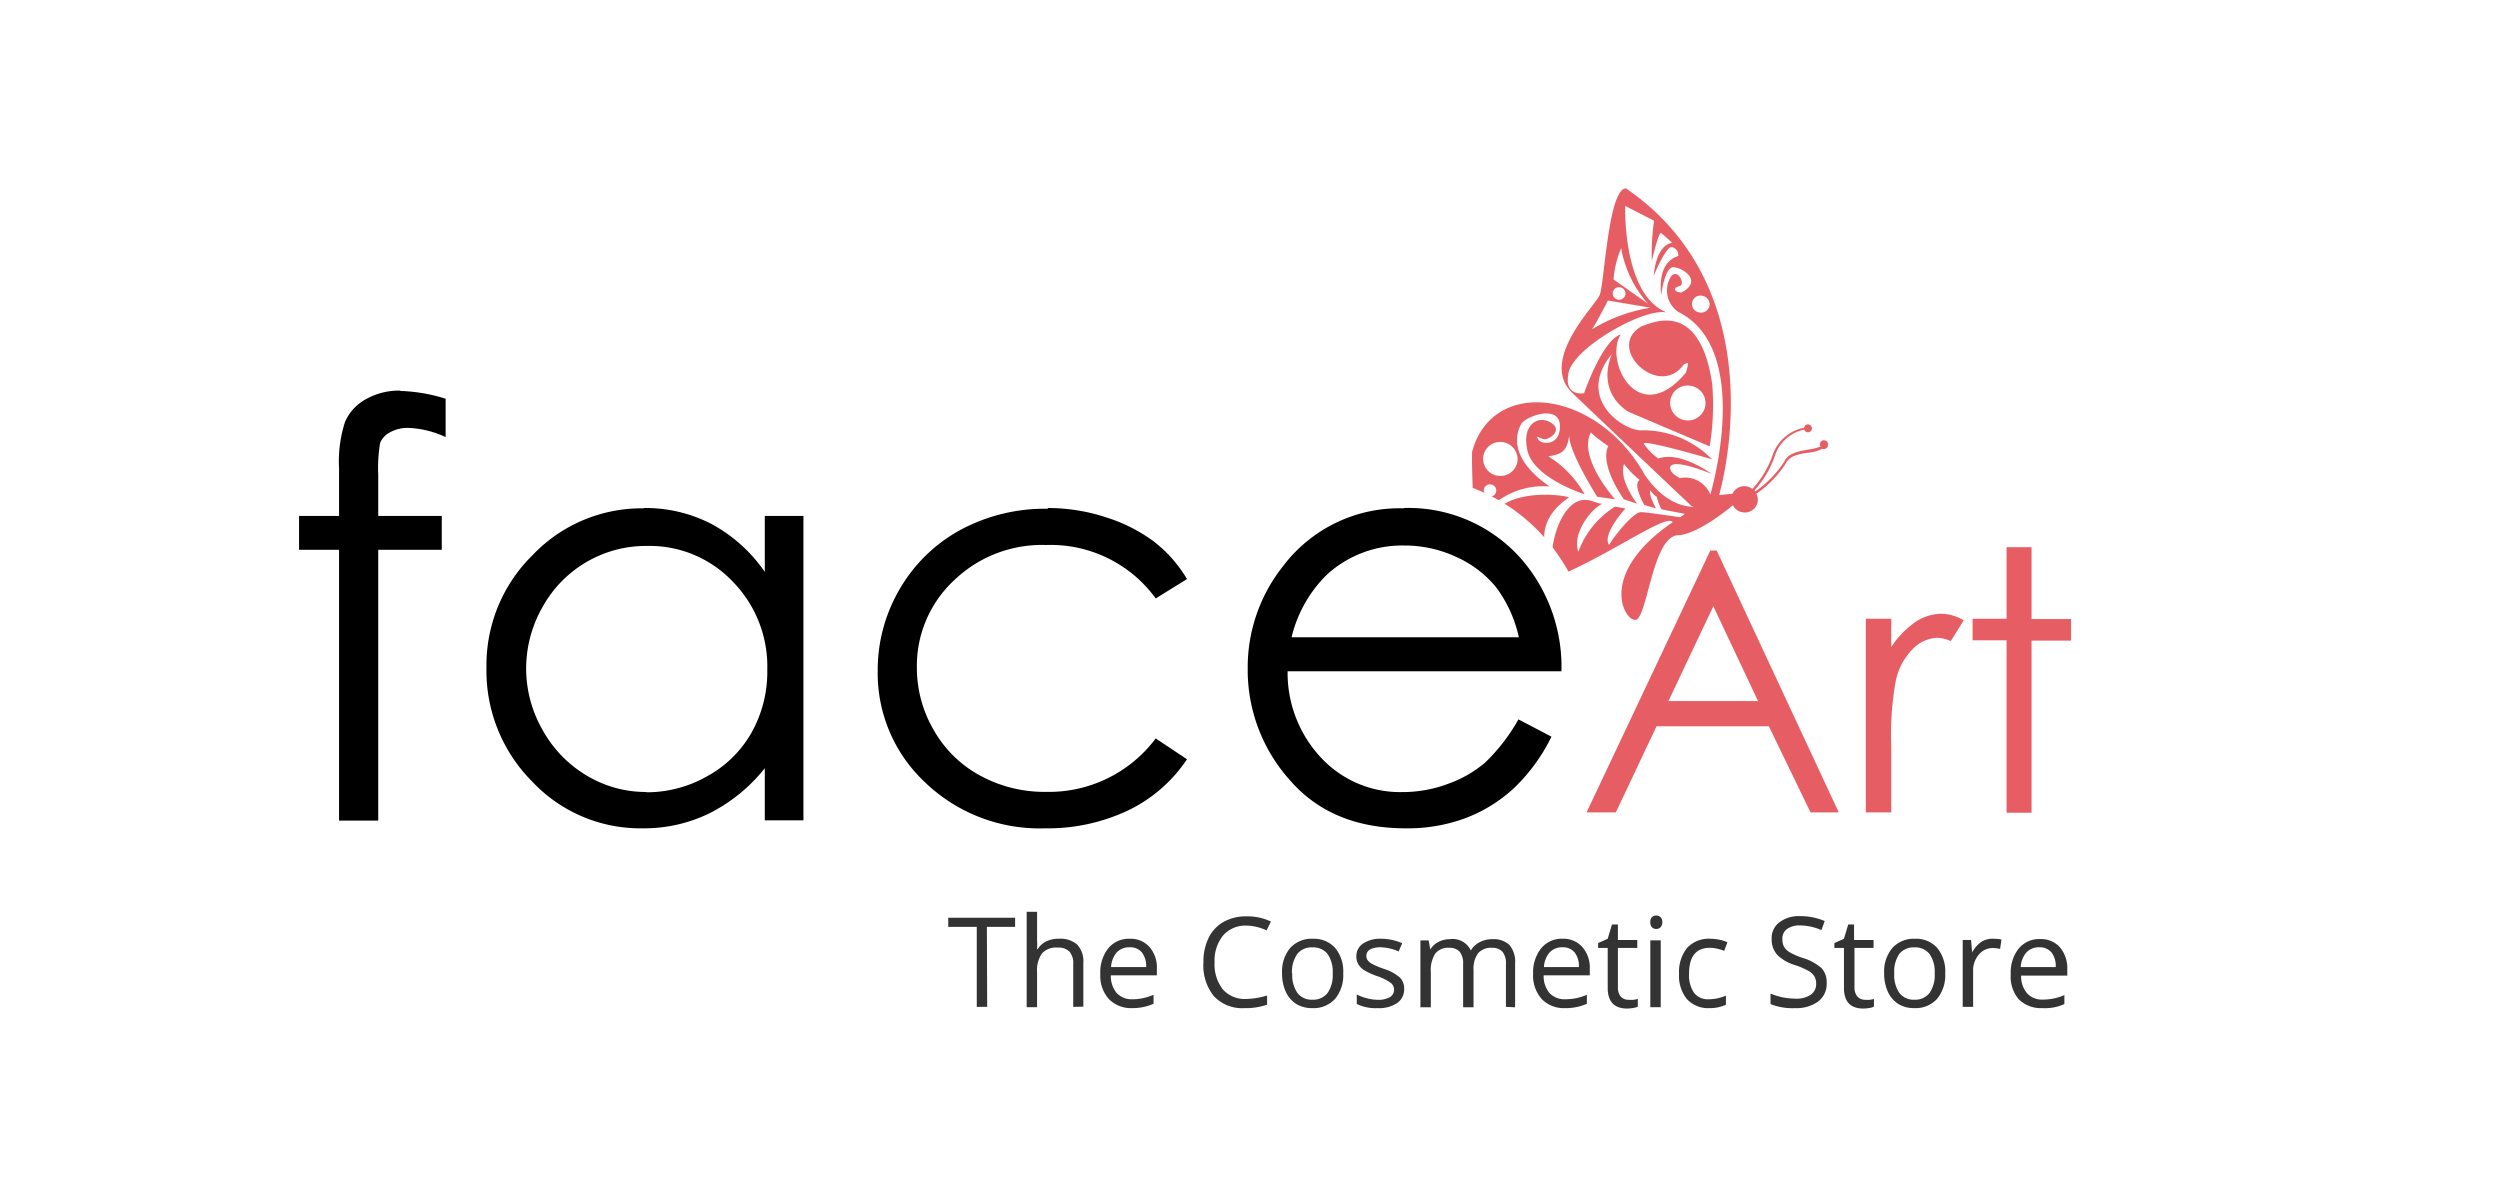 <svg id="faceart" xmlns="http://www.w3.org/2000/svg" viewBox="0 0 240 113"><defs><style>.cls-1{fill:#fff;}.cls-2{fill:#e65e63;}.cls-3{fill:#333;}</style></defs><rect class="cls-1" width="240" height="113"/><g id="Art_" data-name="Art
"><path class="cls-2" d="M-196.23,122.32l11.72,25.14h-2.71l-4-8.27H-202l-3.91,8.27h-2.81l11.88-25.14Zm-.32,5.35-4.31,9.1h8.6Z" transform="translate(361.03 -69.47)"/><path class="cls-2" d="M-181.91,128.87h2.44v2.72a8.59,8.59,0,0,1,2.31-2.4,4.55,4.55,0,0,1,2.53-.8,4.41,4.41,0,0,1,2.12.63l-1.25,2a3.23,3.23,0,0,0-1.27-.32,3.43,3.43,0,0,0-2.3,1,6.13,6.13,0,0,0-1.69,3.05,28.86,28.86,0,0,0-.45,6.42v6.29h-2.44Z" transform="translate(361.03 -69.47)"/><path class="cls-2" d="M-168.4,122h2.4v6.9h3.79v2.07H-166v16.52h-2.4V130.94h-3.26v-2.07h3.26Z" transform="translate(361.03 -69.47)"/></g><g id="Forma_1" data-name="Forma 1"><path class="cls-2" d="M-185.88,111.74a.38.38,0,0,0-.43.31.35.35,0,0,0,.06.28,4.58,4.58,0,0,1-1.13.29c-.93.16-2,.35-2.34,1.14a10.4,10.4,0,0,1-2.79,2.88l-.07-.06h0l0-.06h0a9.52,9.52,0,0,0,2-3.47,3.79,3.79,0,0,1,2.76-2.34.37.37,0,0,0,.29.25.38.38,0,0,0,.44-.31.38.38,0,0,0-.31-.43.37.37,0,0,0-.44.31h0A4,4,0,0,0-190.8,113a9.39,9.39,0,0,1-2,3.41,1.36,1.36,0,0,0-.56-.25,1.25,1.25,0,0,0-1.35.71L-196,117s5.82-19.38-8.95-29.45c-1.7.11-2.06,9.19-2.51,10.24s-5.84,6.3-2.64,9.39c3,2.87,10.33,9.81,11.4,10.82.09.08.4.14.13.12s-2.49,0-4.58-3.09c-4.52-8.11-14.6-9.46-16.56-2.18-.08,3.65.57,6.84-.91,8.23s-2.06,3.27-.38,4.15c5.48,4.77,19.66-7.12,20.55-5.63-7.13,4.87-4.75,9.38-3.6,9.38s1.61-7.79,4-8.12c2,0,5.38-2.89,5.38-2.89h0a1.25,1.25,0,0,0,.92.68,1.26,1.26,0,0,0,1.46-1,1.45,1.45,0,0,0,0-.36.82.82,0,0,0-.06-.25,1.76,1.76,0,0,0-.09-.2h0l.06,0v0a10.25,10.25,0,0,0,2.81-2.92c.33-.71,1.33-.89,2.22-1a3.94,3.94,0,0,0,1.24-.35l.11,0a.38.38,0,0,0,.44-.3A.39.39,0,0,0-185.88,111.74Zm-32.75,1.52a1.64,1.64,0,0,1,1.9-1.34,1.66,1.66,0,0,1,1.37,1.88,1.66,1.66,0,0,1-1.91,1.34A1.65,1.65,0,0,1-218.63,113.26Zm1.23,3.4a.59.59,0,0,1-.69.48.6.6,0,0,1-.49-.68.59.59,0,0,1,.69-.48A.58.58,0,0,1-217.4,116.66Zm-1.84,7.4a.8.8,0,0,1-.66-.91.79.79,0,0,1,.92-.64.78.78,0,0,1,.65.91A.79.79,0,0,1-219.24,124.06Zm2.18,1.16a.78.78,0,0,1-.66-.91.79.79,0,0,1,.91-.64.79.79,0,0,1,.66.91A.79.79,0,0,1-217.06,125.22Zm2.56-.37a.79.79,0,0,1-.66-.9.81.81,0,0,1,.92-.65.8.8,0,0,1,.66.91A.78.78,0,0,1-214.5,124.85Zm14.77-5.72s-3.34-.51-3.76-.49c-.58-.07-2.25,1.81-3.07,3.14-.71-1,1.57-3.5,1.57-3.5l-1-.17a8.56,8.56,0,0,0-3.52,4.33c-.6-1.66,1.07-4,2.3-4.61-.4,0-.94-.3-1.35-.34-2.15-.38-3.53,3.18-3.51,5.74-1-1.29-1.36-4,1.66-6-.47-.27-6.37-1-7.61,2.23-1,2.53,1.94,2.38,2.06,1.81s-.05-1.15-.56-1-.46-.44.17-.86,2.51,2.06.21,3c-.8.25-5-.58-2.2-3.87a7.46,7.46,0,0,1,6.07-2.37c-4.13-2.85-3.12-5.29-2.72-6s3.62-1.92,3.71.12-1.81,1.89-2.09,1.35.2,0,.63,0,1.8-.83.6-1.59-2.74.15-2.3,2.45c.38,2.81,5.53,4.42,5.53,4.42a10,10,0,0,0-3.48-3.64c1.22-.21,1.78-.39,2-2,0,1.64,2.69,5.88,2.69,5.88l1.71.24s-3.58-4-2.32-6.41a12.49,12.49,0,0,0,1.68,1.3c-.9,1.8,1.49,5.11,1.49,5.11l1.27.43s-1.81-2.37-1.25-3.81a9.1,9.1,0,0,0,1.5,1.53c-.71.38.44,2.4.44,2.4l1.13.33s-.77-1.38-.53-1.73c.44.63.47.46.61.63a4.39,4.39,0,0,0,.45,1.19l2.24.43Zm2.13-21.26a.83.83,0,0,1,.68.94.82.82,0,0,1-1,.65.81.81,0,0,1-.67-.93A.81.81,0,0,1-197.6,97.87Zm-7.8-4.58a10.85,10.85,0,0,0,2.58,5.34l-3.31-2.33A9.66,9.66,0,0,1-205.4,93.29Zm-.1,3.76a.61.61,0,0,1,.51.69.62.62,0,0,1-.71.5.61.61,0,0,1-.5-.7A.6.6,0,0,1-205.5,97.05Zm-1.17,1.27,4.09.69a15.6,15.6,0,0,0-5.6,2.06C-207.64,100.21-206.67,98.32-206.67,98.32Zm6.86,17.06c-.19-.24-.79-.35-.9-1,.14-1.05,4,.59,4,.59s-3-2.24-5.13-1.48a5.63,5.63,0,0,1-1.37-1.4c-.32-.54,6.53,1.47,6.53,1.47a9.27,9.27,0,0,0-6.75-2.78c-1.66.1-6.41-3-2.87-7.32-1.52,3.91,1.64,5.56,1.64,5.56l7.76,3.3a24.64,24.64,0,0,0,.24-6c-1.21-8.15-5.73-5.85-6.73-5.55-3.64,2,1.61,7.07,4,3.69.45-.19.54-.37.21.78-4.59,5.49-7.89-1.14-6.25-3.67-1.79.56-3.53,5.65-3.53,5.65s-2,.38-1.48-2,7.23-6.24,9.43-5.75c-4.29-1.68-4-10.23-4-10.23l2.77,1.42a22.76,22.76,0,0,0-.22,3.83c0,.12.65-2.85.91-2.64s1.33,1.14,1,.93c-1.59.34-1.72,3.16-1.72,3.16s1.23-3,1.78-2.74a.78.78,0,0,1,.57.85c-2.15.67-1.62,3.64-1.64,3.76s.31-2.62,1.12-2.68,3,1.28.83,2.42c-.66,0-.9-.45-.2-.61s-.32-2-.92-.72a2.5,2.5,0,0,0,.81,3.19c7.26,3.62,3.08,17.54,3.08,17.54A2.59,2.59,0,0,0-199.81,115.38Zm-.86-7.51a1.67,1.67,0,0,1,1.95-1.36,1.68,1.68,0,0,1,1.4,1.92,1.69,1.69,0,0,1-2,1.37A1.68,1.68,0,0,1-200.67,107.87Z" transform="translate(361.03 -69.47)"/></g><g id="face_Image" data-name="face Image"><path d="M-330,149.71v-26h-3.84v-6.25H-330v-3.06a13.6,13.6,0,0,1,.7-5.08,6.11,6.11,0,0,1,2.57-2.86,8,8,0,0,1,4.11-1,17.15,17.15,0,0,1,4.8.82l1.08.31v7.08l-2.09-.9a8.08,8.08,0,0,0-3-.76,2,2,0,0,0-1,.22,1,1,0,0,0-.28.23,18.77,18.77,0,0,0-.1,2.59v2.44h6.1v6.25h-6.1l0,26Z" transform="translate(361.03 -69.47)"/><path class="cls-1" d="M-322.63,107a15.92,15.92,0,0,1,4.38.75v3.68a9.3,9.3,0,0,0-3.55-.88,3.48,3.48,0,0,0-1.82.44,2,2,0,0,0-.92,1,14.8,14.8,0,0,0-.18,3.08V119h6.1v3.25h-6.1l0,26h-3.76v-26h-3.84V119h3.84v-4.56a12.3,12.3,0,0,1,.58-4.49,4.58,4.58,0,0,1,2-2.16,6.48,6.48,0,0,1,3.34-.82m0-3a9.45,9.45,0,0,0-4.87,1.24,7.52,7.52,0,0,0-3.19,3.56,14.66,14.66,0,0,0-.82,5.67V116h-3.84v9.25h3.84v26h9.76v-3l0-23h6.1V116h-6.09v-.94c0-.69,0-1.19,0-1.54a6.83,6.83,0,0,1,2.26.64l4.19,1.8V105.47l-2.15-.63a18.64,18.64,0,0,0-5.23-.88Z" transform="translate(361.03 -69.47)"/><path d="M-299.35,150.46a15.74,15.74,0,0,1-11.66-5,16.57,16.57,0,0,1-4.82-12A16.37,16.37,0,0,1-311,121.67a16,16,0,0,1,11.73-4.93,15.31,15.31,0,0,1,7.21,1.71,14.89,14.89,0,0,1,2.92,2v-3h6.71v32.22h-6.71v-2.89a15.91,15.91,0,0,1-3.14,2A16,16,0,0,1-299.35,150.46Zm.42-27.09a9.78,9.78,0,0,0-5,1.34,9.72,9.72,0,0,0-3.67,3.77,10.45,10.45,0,0,0-1.38,5.16,10.34,10.34,0,0,0,1.39,5.17,10,10,0,0,0,3.71,3.83,9.57,9.57,0,0,0,5,1.36,10.28,10.28,0,0,0,5.12-1.36,9.31,9.31,0,0,0,3.67-3.64,10.51,10.51,0,0,0,1.3-5.25,10.1,10.1,0,0,0-2.91-7.43A9.53,9.53,0,0,0-298.93,123.37Z" transform="translate(361.03 -69.47)"/><path class="cls-1" d="M-299.24,118.24a13.77,13.77,0,0,1,6.51,1.53,14.71,14.71,0,0,1,5.12,4.6V119h3.71v29.22h-3.71v-5a16,16,0,0,1-5.3,4.32,14.32,14.32,0,0,1-6.44,1.45,14.26,14.26,0,0,1-10.59-4.49,15.08,15.08,0,0,1-4.39-10.95,14.82,14.82,0,0,1,4.43-10.79,14.45,14.45,0,0,1,10.66-4.49m.28,27.26a11.71,11.71,0,0,0,5.85-1.56,10.82,10.82,0,0,0,4.25-4.21,11.93,11.93,0,0,0,1.49-6,11.64,11.64,0,0,0-3.34-8.48,11,11,0,0,0-8.22-3.4,11.3,11.3,0,0,0-5.79,1.54,11.36,11.36,0,0,0-4.23,4.33,11.93,11.93,0,0,0-1.57,5.9,11.89,11.89,0,0,0,1.58,5.9,11.6,11.6,0,0,0,4.26,4.39A11,11,0,0,0-299,145.5m-.28-30.26A17.39,17.39,0,0,0-312,120.62a17.76,17.76,0,0,0-5.3,12.9,18,18,0,0,0,5.24,13,17.21,17.21,0,0,0,12.74,5.4,17.46,17.46,0,0,0,7.76-1.75c.33-.17.66-.34,1-.53v1.53h9.71V116h-9.71v1.53c-.24-.14-.48-.28-.72-.4a16.76,16.76,0,0,0-7.91-1.88Zm.28,27.26a8.12,8.12,0,0,1-4.2-1.15,8.57,8.57,0,0,1-3.16-3.27,8.85,8.85,0,0,1-1.2-4.44,8.82,8.82,0,0,1,1.19-4.43,8.35,8.35,0,0,1,3.11-3.21,8.36,8.36,0,0,1,4.29-1.13,8.12,8.12,0,0,1,6.08,2.5,8.68,8.68,0,0,1,2.48,6.38,9.06,9.06,0,0,1-1.1,4.52,7.89,7.89,0,0,1-3.11,3.06A8.69,8.69,0,0,1-299,142.5Z" transform="translate(361.03 -69.47)"/><path d="M-260.75,150.46a17.42,17.42,0,0,1-12.54-4.82,15.85,15.85,0,0,1-5-11.79A16.82,16.82,0,0,1-276,125.2a16.49,16.49,0,0,1,6.44-6.23,18.63,18.63,0,0,1,9.07-2.23,19.62,19.62,0,0,1,6.07,1,17.33,17.33,0,0,1,5,2.54,14,14,0,0,1,3.58,4.05l.76,1.27-5.4,3.35-.82-1.09a11,11,0,0,0-9.35-4.53,10.64,10.64,0,0,0-7.82,3,9.66,9.66,0,0,0-3.07,7.26,10.24,10.24,0,0,0,1.42,5.26,9.8,9.8,0,0,0,3.88,3.81,11.49,11.49,0,0,0,5.62,1.37,11.31,11.31,0,0,0,9.34-4.56l.85-1.08,5.39,3.55-.84,1.25a15.47,15.47,0,0,1-6.21,5.41A19.47,19.47,0,0,1-260.75,150.46Z" transform="translate(361.03 -69.47)"/><path class="cls-1" d="M-260.46,118.24a17.88,17.88,0,0,1,5.6.89,15.48,15.48,0,0,1,4.58,2.31,12.76,12.76,0,0,1,3.2,3.62l-3,1.86a12.47,12.47,0,0,0-10.54-5.13,12.17,12.17,0,0,0-8.86,3.43,11.21,11.21,0,0,0-3.53,8.34,11.87,11.87,0,0,0,1.62,6,11.29,11.29,0,0,0,4.46,4.37,12.89,12.89,0,0,0,6.34,1.56,12.81,12.81,0,0,0,10.51-5.13l3,2a14.18,14.18,0,0,1-5.63,4.9,18.12,18.12,0,0,1-8,1.73,15.88,15.88,0,0,1-11.5-4.4,14.34,14.34,0,0,1-4.56-10.71,15.37,15.37,0,0,1,2.13-7.89,15.05,15.05,0,0,1,5.87-5.68,17.12,17.12,0,0,1,8.35-2m0-3a20.14,20.14,0,0,0-9.79,2.41,18.06,18.06,0,0,0-7,6.8,18.32,18.32,0,0,0-2.54,9.4,17.27,17.27,0,0,0,5.48,12.87A18.86,18.86,0,0,0-260.75,152a21,21,0,0,0,9.36-2,17,17,0,0,0,6.8-5.93l1.67-2.51-2.52-1.65-3-2-2.29-1.5-1.7,2.14a9.9,9.9,0,0,1-8.17,4,10,10,0,0,1-4.9-1.18,8.38,8.38,0,0,1-3.3-3.25,8.81,8.81,0,0,1-1.22-4.51,8.26,8.26,0,0,1,2.62-6.19,9.22,9.22,0,0,1,6.77-2.58,9.56,9.56,0,0,1,8.15,3.93l1.65,2.19,2.33-1.45,3-1.85,2.5-1.55-1.51-2.54a15.42,15.42,0,0,0-4-4.47,18.62,18.62,0,0,0-5.45-2.77,20.82,20.82,0,0,0-6.54-1Z" transform="translate(361.03 -69.47)"/><path d="M-226.07,150.46c-5.2,0-9.35-1.75-12.32-5.2a17.33,17.33,0,0,1-4.39-11.58A17.13,17.13,0,0,1-239,122.85a15.45,15.45,0,0,1,12.76-6.11A15.91,15.91,0,0,1-213.17,123a17.31,17.31,0,0,1,3.54,10.9l0,1.52H-235.8a9.82,9.82,0,0,0,2.72,5.8,8.84,8.84,0,0,0,6.69,2.8,11.11,11.11,0,0,0,3.82-.68,9.91,9.91,0,0,0,3.13-1.79,16.34,16.34,0,0,0,2.89-3.78l.73-1.22,5.74,3-.68,1.32a18.75,18.75,0,0,1-3.92,5.37,15.75,15.75,0,0,1-5.07,3.15A17.57,17.57,0,0,1-226.07,150.46Zm8.77-21.31a9.17,9.17,0,0,0-1.32-2.37,9,9,0,0,0-3.27-2.48,10.18,10.18,0,0,0-4.34-1,9.18,9.18,0,0,0-6.4,2.39,9.45,9.45,0,0,0-2.3,3.42Z" transform="translate(361.03 -69.47)"/><path class="cls-1" d="M-226.29,118.24a14.42,14.42,0,0,1,11.94,5.67,15.82,15.82,0,0,1,3.22,10h-26.29a11.9,11.9,0,0,0,3.26,8.35,10.35,10.35,0,0,0,7.77,3.25,12.46,12.46,0,0,0,4.34-.78,11.39,11.39,0,0,0,3.59-2.05,17.85,17.85,0,0,0,3.2-4.15l3.17,1.66a17.29,17.29,0,0,1-3.6,4.94,14.26,14.26,0,0,1-4.6,2.86,15.89,15.89,0,0,1-5.78,1q-7.16,0-11.18-4.68a15.82,15.82,0,0,1-4-10.6,15.61,15.61,0,0,1,3.41-9.91,14,14,0,0,1,11.58-5.53M-237,130.65h21.78a12.41,12.41,0,0,0-2.19-4.81,10.43,10.43,0,0,0-3.81-2.9,11.7,11.7,0,0,0-5-1.1,10.71,10.71,0,0,0-7.4,2.77,12.49,12.49,0,0,0-3.41,6m10.75-15.41a16.87,16.87,0,0,0-13.94,6.69,18.58,18.58,0,0,0-4.05,11.75,18.81,18.81,0,0,0,4.75,12.55c3.27,3.81,7.8,5.73,13.46,5.73a19.12,19.12,0,0,0,6.85-1.17,17.42,17.42,0,0,0,5.56-3.46,20.33,20.33,0,0,0,4.24-5.78l1.34-2.64-2.62-1.38-1.19-.63h3.79l0-3A18.81,18.81,0,0,0-212,122a17.34,17.34,0,0,0-14.29-6.8Zm-6.08,12.41a5.7,5.7,0,0,1,.74-.8,7.75,7.75,0,0,1,5.4-2,8.65,8.65,0,0,1,3.71.82,7.48,7.48,0,0,1,2.67,2Zm-1.58,9.25h16.16l0,.07a14.37,14.37,0,0,1-2.6,3.43,8.68,8.68,0,0,1-2.65,1.51,9.44,9.44,0,0,1-3.31.59,7.46,7.46,0,0,1-5.62-2.34,8.2,8.2,0,0,1-1.94-3.26Z" transform="translate(361.03 -69.47)"/></g><g id="The_Cosmetic_Store" data-name="The Cosmetic Store"><path class="cls-1" d="M-266.26,166.13h-1v-7.68H-270v-.88h6.42v.88h-2.71Z" transform="translate(361.03 -69.47)"/><path class="cls-1" d="M-258,166.13V162a1.66,1.66,0,0,0-.36-1.17,1.45,1.45,0,0,0-1.12-.39A1.82,1.82,0,0,0-261,161a2.81,2.81,0,0,0-.47,1.81v3.35h-1V157h1v2.76a6.3,6.3,0,0,1,0,.82h.06a2,2,0,0,1,.81-.73,2.65,2.65,0,0,1,1.21-.26,2.44,2.44,0,0,1,1.77.56,2.35,2.35,0,0,1,.59,1.77v4.19Z" transform="translate(361.03 -69.47)"/><path class="cls-1" d="M-252.33,166.25a3,3,0,0,1-2.25-.87,3.35,3.35,0,0,1-.82-2.41,3.71,3.71,0,0,1,.76-2.46,2.55,2.55,0,0,1,2.06-.92,2.43,2.43,0,0,1,1.91.8,3,3,0,0,1,.7,2.09v.62h-4.42a2.54,2.54,0,0,0,.57,1.71,2,2,0,0,0,1.53.59,5.17,5.17,0,0,0,2-.43v.86a4.85,4.85,0,0,1-1,.32A5.13,5.13,0,0,1-252.33,166.25Zm-.26-5.84a1.62,1.62,0,0,0-1.24.5,2.41,2.41,0,0,0-.54,1.4H-251a2.14,2.14,0,0,0-.41-1.41A1.45,1.45,0,0,0-252.59,160.41Z" transform="translate(361.03 -69.47)"/><path class="cls-1" d="M-241.38,158.33a2.83,2.83,0,0,0-2.23.94,3.84,3.84,0,0,0-.82,2.58,3.9,3.9,0,0,0,.79,2.6,2.82,2.82,0,0,0,2.25.92,7.43,7.43,0,0,0,2-.33v.88a6.31,6.31,0,0,1-2.19.33,3.7,3.7,0,0,1-2.92-1.15,4.69,4.69,0,0,1-1-3.26,5.15,5.15,0,0,1,.49-2.32,3.56,3.56,0,0,1,1.43-1.54,4.35,4.35,0,0,1,2.2-.54,5.29,5.29,0,0,1,2.36.5l-.42.85A4.63,4.63,0,0,0-241.38,158.33Z" transform="translate(361.03 -69.47)"/><path class="cls-1" d="M-232.08,162.92a3.54,3.54,0,0,1-.79,2.45,2.79,2.79,0,0,1-2.19.88,2.91,2.91,0,0,1-1.53-.4,2.71,2.71,0,0,1-1-1.16,4.11,4.11,0,0,1-.36-1.77,3.55,3.55,0,0,1,.78-2.45,2.8,2.8,0,0,1,2.18-.88,2.73,2.73,0,0,1,2.15.9A3.54,3.54,0,0,1-232.08,162.92Zm-4.89,0a3,3,0,0,0,.49,1.87,1.71,1.71,0,0,0,1.45.65,1.73,1.73,0,0,0,1.45-.65,3,3,0,0,0,.49-1.87,3,3,0,0,0-.49-1.86,1.73,1.73,0,0,0-1.46-.64,1.73,1.73,0,0,0-1.45.63A3,3,0,0,0-237,162.92Z" transform="translate(361.03 -69.47)"/><path class="cls-1" d="M-226.23,164.38a1.61,1.61,0,0,1-.67,1.38,3.11,3.11,0,0,1-1.88.49,4.08,4.08,0,0,1-2-.4v-.91a4.58,4.58,0,0,0,1,.37,4.1,4.1,0,0,0,1,.14,2.21,2.21,0,0,0,1.17-.25.81.81,0,0,0,.41-.74.8.8,0,0,0-.33-.64,4.73,4.73,0,0,0-1.26-.63,7.1,7.1,0,0,1-1.28-.58,1.78,1.78,0,0,1-.56-.57,1.49,1.49,0,0,1-.19-.75,1.45,1.45,0,0,1,.64-1.24,3,3,0,0,1,1.76-.46,5,5,0,0,1,2,.43l-.34.79a4.6,4.6,0,0,0-1.75-.4,2.09,2.09,0,0,0-1,.21.69.69,0,0,0-.35.6.72.72,0,0,0,.13.44,1.33,1.33,0,0,0,.43.35,8.3,8.3,0,0,0,1.12.47,4.34,4.34,0,0,1,1.55.84A1.52,1.52,0,0,1-226.23,164.38Z" transform="translate(361.03 -69.47)"/><path class="cls-1" d="M-216.46,166.13V162a1.75,1.75,0,0,0-.33-1.16,1.29,1.29,0,0,0-1-.38,1.62,1.62,0,0,0-1.34.52,2.48,2.48,0,0,0-.44,1.61v3.58h-1V162a1.75,1.75,0,0,0-.33-1.16,1.29,1.29,0,0,0-1-.38,1.57,1.57,0,0,0-1.34.55,2.89,2.89,0,0,0-.43,1.79v3.37h-1v-6.42h.79l.16.88h0a1.87,1.87,0,0,1,.77-.73,2.35,2.35,0,0,1,1.12-.27,1.91,1.91,0,0,1,2,1.09h0a2,2,0,0,1,.83-.79,2.56,2.56,0,0,1,1.24-.3,2.22,2.22,0,0,1,1.64.56,2.52,2.52,0,0,1,.54,1.79v4.19Z" transform="translate(361.03 -69.47)"/><path class="cls-1" d="M-210.78,166.25a2.94,2.94,0,0,1-2.24-.87,3.36,3.36,0,0,1-.83-2.41,3.72,3.72,0,0,1,.77-2.46,2.53,2.53,0,0,1,2.05-.92,2.42,2.42,0,0,1,1.91.8,3,3,0,0,1,.71,2.09v.62h-4.43a2.54,2.54,0,0,0,.57,1.71,2,2,0,0,0,1.53.59,5.17,5.17,0,0,0,2.05-.43v.86a4.65,4.65,0,0,1-1,.32A5,5,0,0,1-210.78,166.25Zm-.26-5.84a1.6,1.6,0,0,0-1.23.5,2.28,2.28,0,0,0-.54,1.4h3.35a2.08,2.08,0,0,0-.41-1.41A1.42,1.42,0,0,0-211,160.41Z" transform="translate(361.03 -69.47)"/><path class="cls-1" d="M-204.68,165.45a4,4,0,0,0,.5,0l.38-.08v.74a1.7,1.7,0,0,1-.47.13,3.86,3.86,0,0,1-.55.05c-1.24,0-1.87-.65-1.87-2v-3.82h-.92V160l.92-.41.41-1.37h.57v1.49h1.86v.76h-1.86v3.78a1.33,1.33,0,0,0,.27.89A1,1,0,0,0-204.68,165.45Z" transform="translate(361.03 -69.47)"/><path class="cls-1" d="M-202.6,158a.64.64,0,0,1,.16-.49.59.59,0,0,1,.41-.15.61.61,0,0,1,.41.15.66.66,0,0,1,.17.49.66.66,0,0,1-.17.49.57.57,0,0,1-.41.16.56.56,0,0,1-.41-.16A.66.66,0,0,1-202.6,158Zm1,8.16h-1v-6.42h1Z" transform="translate(361.03 -69.47)"/><path class="cls-1" d="M-196.92,166.25a2.75,2.75,0,0,1-2.16-.86,3.52,3.52,0,0,1-.76-2.43,3.69,3.69,0,0,1,.77-2.49,2.83,2.83,0,0,1,2.22-.88,4.8,4.8,0,0,1,.92.1,3.27,3.27,0,0,1,.73.24l-.3.82a5.81,5.81,0,0,0-.7-.21,3,3,0,0,0-.68-.08q-2,0-2,2.49a3,3,0,0,0,.47,1.82,1.67,1.67,0,0,0,1.42.63,4.22,4.22,0,0,0,1.65-.35v.87A3.58,3.58,0,0,1-196.92,166.25Z" transform="translate(361.03 -69.47)"/><path class="cls-1" d="M-185.67,163.85a2.12,2.12,0,0,1-.82,1.77,3.58,3.58,0,0,1-2.23.63,5.55,5.55,0,0,1-2.34-.39v-1a7.25,7.25,0,0,0,1.14.35,6.6,6.6,0,0,0,1.23.13,2.47,2.47,0,0,0,1.5-.38,1.23,1.23,0,0,0,.51-1.05,1.34,1.34,0,0,0-.18-.73,1.67,1.67,0,0,0-.6-.53,8.1,8.1,0,0,0-1.27-.54,4,4,0,0,1-1.71-1,2.24,2.24,0,0,1-.51-1.52,1.89,1.89,0,0,1,.74-1.58,3.1,3.1,0,0,1,2-.59,5.87,5.87,0,0,1,2.35.47l-.31.87a5.29,5.29,0,0,0-2.06-.45,2.05,2.05,0,0,0-1.24.34,1.12,1.12,0,0,0-.45,1,1.46,1.46,0,0,0,.17.73,1.54,1.54,0,0,0,.55.52,6.83,6.83,0,0,0,1.19.52,4.84,4.84,0,0,1,1.86,1A2,2,0,0,1-185.67,163.85Z" transform="translate(361.03 -69.47)"/><path class="cls-1" d="M-182,165.45a3.89,3.89,0,0,0,.49,0,3.43,3.43,0,0,0,.38-.08v.74a1.62,1.62,0,0,1-.46.13,4,4,0,0,1-.55.05c-1.25,0-1.87-.65-1.87-2v-3.82h-.92V160l.92-.41.41-1.37h.56v1.49h1.87v.76H-183v3.78a1.34,1.34,0,0,0,.28.89A1,1,0,0,0-182,165.45Z" transform="translate(361.03 -69.47)"/><path class="cls-1" d="M-174.29,162.92a3.54,3.54,0,0,1-.79,2.45,2.79,2.79,0,0,1-2.19.88,2.85,2.85,0,0,1-1.52-.4,2.73,2.73,0,0,1-1-1.16,4.11,4.11,0,0,1-.36-1.77,3.51,3.51,0,0,1,.79-2.45,2.79,2.79,0,0,1,2.18-.88,2.72,2.72,0,0,1,2.14.9A3.54,3.54,0,0,1-174.29,162.92Zm-4.89,0a3,3,0,0,0,.49,1.87,1.71,1.71,0,0,0,1.45.65,1.73,1.73,0,0,0,1.45-.65,3,3,0,0,0,.49-1.87,3,3,0,0,0-.49-1.86,1.73,1.73,0,0,0-1.46-.64,1.73,1.73,0,0,0-1.45.63A3,3,0,0,0-179.18,162.92Z" transform="translate(361.03 -69.47)"/><path class="cls-1" d="M-169.65,159.59a4.28,4.28,0,0,1,.76.07l-.13.91a3.27,3.27,0,0,0-.7-.09,1.73,1.73,0,0,0-1.34.63,2.31,2.31,0,0,0-.55,1.58v3.44h-1v-6.42h.8l.11,1.19h0a2.82,2.82,0,0,1,.86-1A2,2,0,0,1-169.65,159.59Z" transform="translate(361.03 -69.47)"/><path class="cls-1" d="M-165,166.25a3,3,0,0,1-2.25-.87A3.35,3.35,0,0,1-168,163a3.71,3.71,0,0,1,.76-2.46,2.55,2.55,0,0,1,2.06-.92,2.43,2.43,0,0,1,1.91.8,3.09,3.09,0,0,1,.7,2.09v.62H-167a2.49,2.49,0,0,0,.58,1.71,1.94,1.94,0,0,0,1.52.59,5.13,5.13,0,0,0,2.05-.43v.86a4.77,4.77,0,0,1-1,.32A5.13,5.13,0,0,1-165,166.25Zm-.27-5.84a1.61,1.61,0,0,0-1.23.5,2.28,2.28,0,0,0-.54,1.4h3.36a2.14,2.14,0,0,0-.41-1.41A1.46,1.46,0,0,0-165.24,160.41Z" transform="translate(361.03 -69.47)"/><path class="cls-3" d="M-266.26,166.13h-1v-7.68H-270v-.88h6.42v.88h-2.71Z" transform="translate(361.03 -69.47)"/><path class="cls-3" d="M-258,166.13V162a1.66,1.66,0,0,0-.36-1.17,1.45,1.45,0,0,0-1.12-.39A1.82,1.82,0,0,0-261,161a2.81,2.81,0,0,0-.47,1.81v3.35h-1V157h1v2.76a6.3,6.3,0,0,1,0,.82h.06a2,2,0,0,1,.81-.73,2.65,2.65,0,0,1,1.21-.26,2.44,2.44,0,0,1,1.77.56,2.35,2.35,0,0,1,.59,1.77v4.19Z" transform="translate(361.03 -69.47)"/><path class="cls-3" d="M-252.33,166.25a3,3,0,0,1-2.25-.87,3.35,3.35,0,0,1-.82-2.41,3.71,3.71,0,0,1,.76-2.46,2.55,2.55,0,0,1,2.06-.92,2.43,2.43,0,0,1,1.91.8,3,3,0,0,1,.7,2.09v.62h-4.42a2.54,2.54,0,0,0,.57,1.71,2,2,0,0,0,1.53.59,5.17,5.17,0,0,0,2-.43v.86a4.85,4.85,0,0,1-1,.32A5.13,5.13,0,0,1-252.33,166.25Zm-.26-5.84a1.62,1.62,0,0,0-1.24.5,2.41,2.41,0,0,0-.54,1.4H-251a2.14,2.14,0,0,0-.41-1.41A1.45,1.45,0,0,0-252.59,160.41Z" transform="translate(361.03 -69.47)"/><path class="cls-3" d="M-241.38,158.33a2.83,2.83,0,0,0-2.23.94,3.84,3.84,0,0,0-.82,2.58,3.9,3.9,0,0,0,.79,2.6,2.82,2.82,0,0,0,2.25.92,7.43,7.43,0,0,0,2-.33v.88a6.31,6.31,0,0,1-2.19.33,3.7,3.7,0,0,1-2.92-1.15,4.69,4.69,0,0,1-1-3.26,5.15,5.15,0,0,1,.49-2.32,3.56,3.56,0,0,1,1.43-1.54,4.35,4.35,0,0,1,2.2-.54,5.29,5.29,0,0,1,2.36.5l-.42.85A4.63,4.63,0,0,0-241.38,158.33Z" transform="translate(361.03 -69.47)"/><path class="cls-3" d="M-232.08,162.92a3.54,3.54,0,0,1-.79,2.45,2.79,2.79,0,0,1-2.19.88,2.91,2.91,0,0,1-1.53-.4,2.71,2.71,0,0,1-1-1.16,4.11,4.11,0,0,1-.36-1.77,3.55,3.55,0,0,1,.78-2.45,2.8,2.8,0,0,1,2.18-.88,2.73,2.73,0,0,1,2.15.9A3.54,3.54,0,0,1-232.08,162.92Zm-4.89,0a3,3,0,0,0,.49,1.87,1.71,1.71,0,0,0,1.45.65,1.73,1.73,0,0,0,1.45-.65,3,3,0,0,0,.49-1.87,3,3,0,0,0-.49-1.86,1.73,1.73,0,0,0-1.46-.64,1.73,1.73,0,0,0-1.45.63A3,3,0,0,0-237,162.92Z" transform="translate(361.03 -69.47)"/><path class="cls-3" d="M-226.23,164.38a1.61,1.61,0,0,1-.67,1.38,3.11,3.11,0,0,1-1.88.49,4.08,4.08,0,0,1-2-.4v-.91a4.58,4.58,0,0,0,1,.37,4.1,4.1,0,0,0,1,.14,2.21,2.21,0,0,0,1.17-.25.81.81,0,0,0,.41-.74.8.8,0,0,0-.33-.64,4.73,4.73,0,0,0-1.26-.63,7.1,7.1,0,0,1-1.28-.58,1.78,1.78,0,0,1-.56-.57,1.49,1.49,0,0,1-.19-.75,1.45,1.45,0,0,1,.64-1.24,3,3,0,0,1,1.76-.46,5,5,0,0,1,2,.43l-.34.79a4.6,4.6,0,0,0-1.75-.4,2.09,2.09,0,0,0-1,.21.69.69,0,0,0-.35.6.72.72,0,0,0,.13.44,1.33,1.33,0,0,0,.43.35,8.3,8.3,0,0,0,1.12.47,4.34,4.34,0,0,1,1.55.84A1.52,1.52,0,0,1-226.23,164.38Z" transform="translate(361.03 -69.47)"/><path class="cls-3" d="M-216.46,166.13V162a1.75,1.75,0,0,0-.33-1.16,1.29,1.29,0,0,0-1-.38,1.62,1.62,0,0,0-1.34.52,2.48,2.48,0,0,0-.44,1.61v3.58h-1V162a1.75,1.75,0,0,0-.33-1.16,1.29,1.29,0,0,0-1-.38,1.57,1.57,0,0,0-1.34.55,2.89,2.89,0,0,0-.43,1.79v3.37h-1v-6.42h.79l.16.88h0a1.87,1.87,0,0,1,.77-.73,2.35,2.35,0,0,1,1.12-.27,1.91,1.91,0,0,1,2,1.09h0a2,2,0,0,1,.83-.79,2.56,2.56,0,0,1,1.24-.3,2.22,2.22,0,0,1,1.64.56,2.52,2.52,0,0,1,.54,1.79v4.19Z" transform="translate(361.03 -69.47)"/><path class="cls-3" d="M-210.78,166.25a2.94,2.94,0,0,1-2.24-.87,3.36,3.36,0,0,1-.83-2.41,3.72,3.72,0,0,1,.77-2.46,2.53,2.53,0,0,1,2.05-.92,2.42,2.42,0,0,1,1.91.8,3,3,0,0,1,.71,2.09v.62h-4.43a2.54,2.54,0,0,0,.57,1.71,2,2,0,0,0,1.53.59,5.17,5.17,0,0,0,2.05-.43v.86a4.65,4.65,0,0,1-1,.32A5,5,0,0,1-210.78,166.25Zm-.26-5.84a1.6,1.6,0,0,0-1.23.5,2.28,2.28,0,0,0-.54,1.4h3.35a2.08,2.08,0,0,0-.41-1.41A1.42,1.42,0,0,0-211,160.41Z" transform="translate(361.03 -69.47)"/><path class="cls-3" d="M-204.68,165.45a4,4,0,0,0,.5,0l.38-.08v.74a1.7,1.7,0,0,1-.47.13,3.86,3.86,0,0,1-.55.05c-1.24,0-1.87-.65-1.87-2v-3.82h-.92V160l.92-.41.41-1.37h.57v1.49h1.86v.76h-1.86v3.78a1.33,1.33,0,0,0,.27.89A1,1,0,0,0-204.68,165.45Z" transform="translate(361.03 -69.47)"/><path class="cls-3" d="M-202.6,158a.64.64,0,0,1,.16-.49.59.59,0,0,1,.41-.15.61.61,0,0,1,.41.15.66.66,0,0,1,.17.49.66.66,0,0,1-.17.49.57.57,0,0,1-.41.16.56.56,0,0,1-.41-.16A.66.66,0,0,1-202.6,158Zm1,8.16h-1v-6.42h1Z" transform="translate(361.03 -69.47)"/><path class="cls-3" d="M-196.92,166.25a2.75,2.75,0,0,1-2.16-.86,3.52,3.52,0,0,1-.76-2.43,3.69,3.69,0,0,1,.77-2.49,2.83,2.83,0,0,1,2.22-.88,4.8,4.8,0,0,1,.92.1,3.27,3.27,0,0,1,.73.24l-.3.82a5.81,5.81,0,0,0-.7-.21,3,3,0,0,0-.68-.08q-2,0-2,2.49a3,3,0,0,0,.47,1.82,1.67,1.67,0,0,0,1.42.63,4.22,4.22,0,0,0,1.65-.35v.87A3.58,3.58,0,0,1-196.92,166.25Z" transform="translate(361.03 -69.47)"/><path class="cls-3" d="M-185.67,163.85a2.12,2.12,0,0,1-.82,1.77,3.58,3.58,0,0,1-2.23.63,5.55,5.55,0,0,1-2.34-.39v-1a7.25,7.25,0,0,0,1.14.35,6.6,6.6,0,0,0,1.23.13,2.47,2.47,0,0,0,1.5-.38,1.23,1.23,0,0,0,.51-1.05,1.34,1.34,0,0,0-.18-.73,1.67,1.67,0,0,0-.6-.53,8.1,8.1,0,0,0-1.27-.54,4,4,0,0,1-1.71-1,2.24,2.24,0,0,1-.51-1.52,1.89,1.89,0,0,1,.74-1.58,3.1,3.1,0,0,1,2-.59,5.87,5.87,0,0,1,2.35.47l-.31.87a5.29,5.29,0,0,0-2.06-.45,2.05,2.05,0,0,0-1.24.34,1.12,1.12,0,0,0-.45,1,1.46,1.46,0,0,0,.17.73,1.54,1.54,0,0,0,.55.52,6.83,6.83,0,0,0,1.19.52,4.84,4.84,0,0,1,1.86,1A2,2,0,0,1-185.67,163.85Z" transform="translate(361.03 -69.47)"/><path class="cls-3" d="M-182,165.45a3.89,3.89,0,0,0,.49,0,3.43,3.43,0,0,0,.38-.08v.74a1.62,1.62,0,0,1-.46.13,4,4,0,0,1-.55.05c-1.25,0-1.87-.65-1.87-2v-3.82h-.92V160l.92-.41.41-1.37h.56v1.49h1.87v.76H-183v3.78a1.34,1.34,0,0,0,.28.89A1,1,0,0,0-182,165.45Z" transform="translate(361.03 -69.47)"/><path class="cls-3" d="M-174.29,162.92a3.54,3.54,0,0,1-.79,2.45,2.79,2.79,0,0,1-2.19.88,2.85,2.85,0,0,1-1.52-.4,2.73,2.73,0,0,1-1-1.16,4.11,4.11,0,0,1-.36-1.77,3.51,3.51,0,0,1,.79-2.45,2.79,2.79,0,0,1,2.18-.88,2.72,2.72,0,0,1,2.14.9A3.54,3.54,0,0,1-174.29,162.92Zm-4.89,0a3,3,0,0,0,.49,1.87,1.71,1.71,0,0,0,1.45.65,1.73,1.73,0,0,0,1.45-.65,3,3,0,0,0,.49-1.87,3,3,0,0,0-.49-1.86,1.73,1.73,0,0,0-1.46-.64,1.73,1.73,0,0,0-1.45.63A3,3,0,0,0-179.18,162.92Z" transform="translate(361.03 -69.47)"/><path class="cls-3" d="M-169.65,159.59a4.28,4.28,0,0,1,.76.07l-.13.91a3.27,3.27,0,0,0-.7-.09,1.73,1.73,0,0,0-1.34.63,2.31,2.31,0,0,0-.55,1.58v3.44h-1v-6.42h.8l.11,1.19h0a2.82,2.82,0,0,1,.86-1A2,2,0,0,1-169.65,159.59Z" transform="translate(361.03 -69.47)"/><path class="cls-3" d="M-165,166.25a3,3,0,0,1-2.25-.87A3.35,3.35,0,0,1-168,163a3.71,3.71,0,0,1,.76-2.46,2.55,2.55,0,0,1,2.06-.92,2.43,2.43,0,0,1,1.91.8,3.09,3.09,0,0,1,.7,2.09v.62H-167a2.49,2.49,0,0,0,.58,1.71,1.94,1.94,0,0,0,1.52.59,5.13,5.13,0,0,0,2.05-.43v.86a4.77,4.77,0,0,1-1,.32A5.13,5.13,0,0,1-165,166.25Zm-.27-5.84a1.61,1.61,0,0,0-1.23.5,2.28,2.28,0,0,0-.54,1.4h3.36a2.14,2.14,0,0,0-.41-1.41A1.46,1.46,0,0,0-165.24,160.41Z" transform="translate(361.03 -69.47)"/></g></svg>